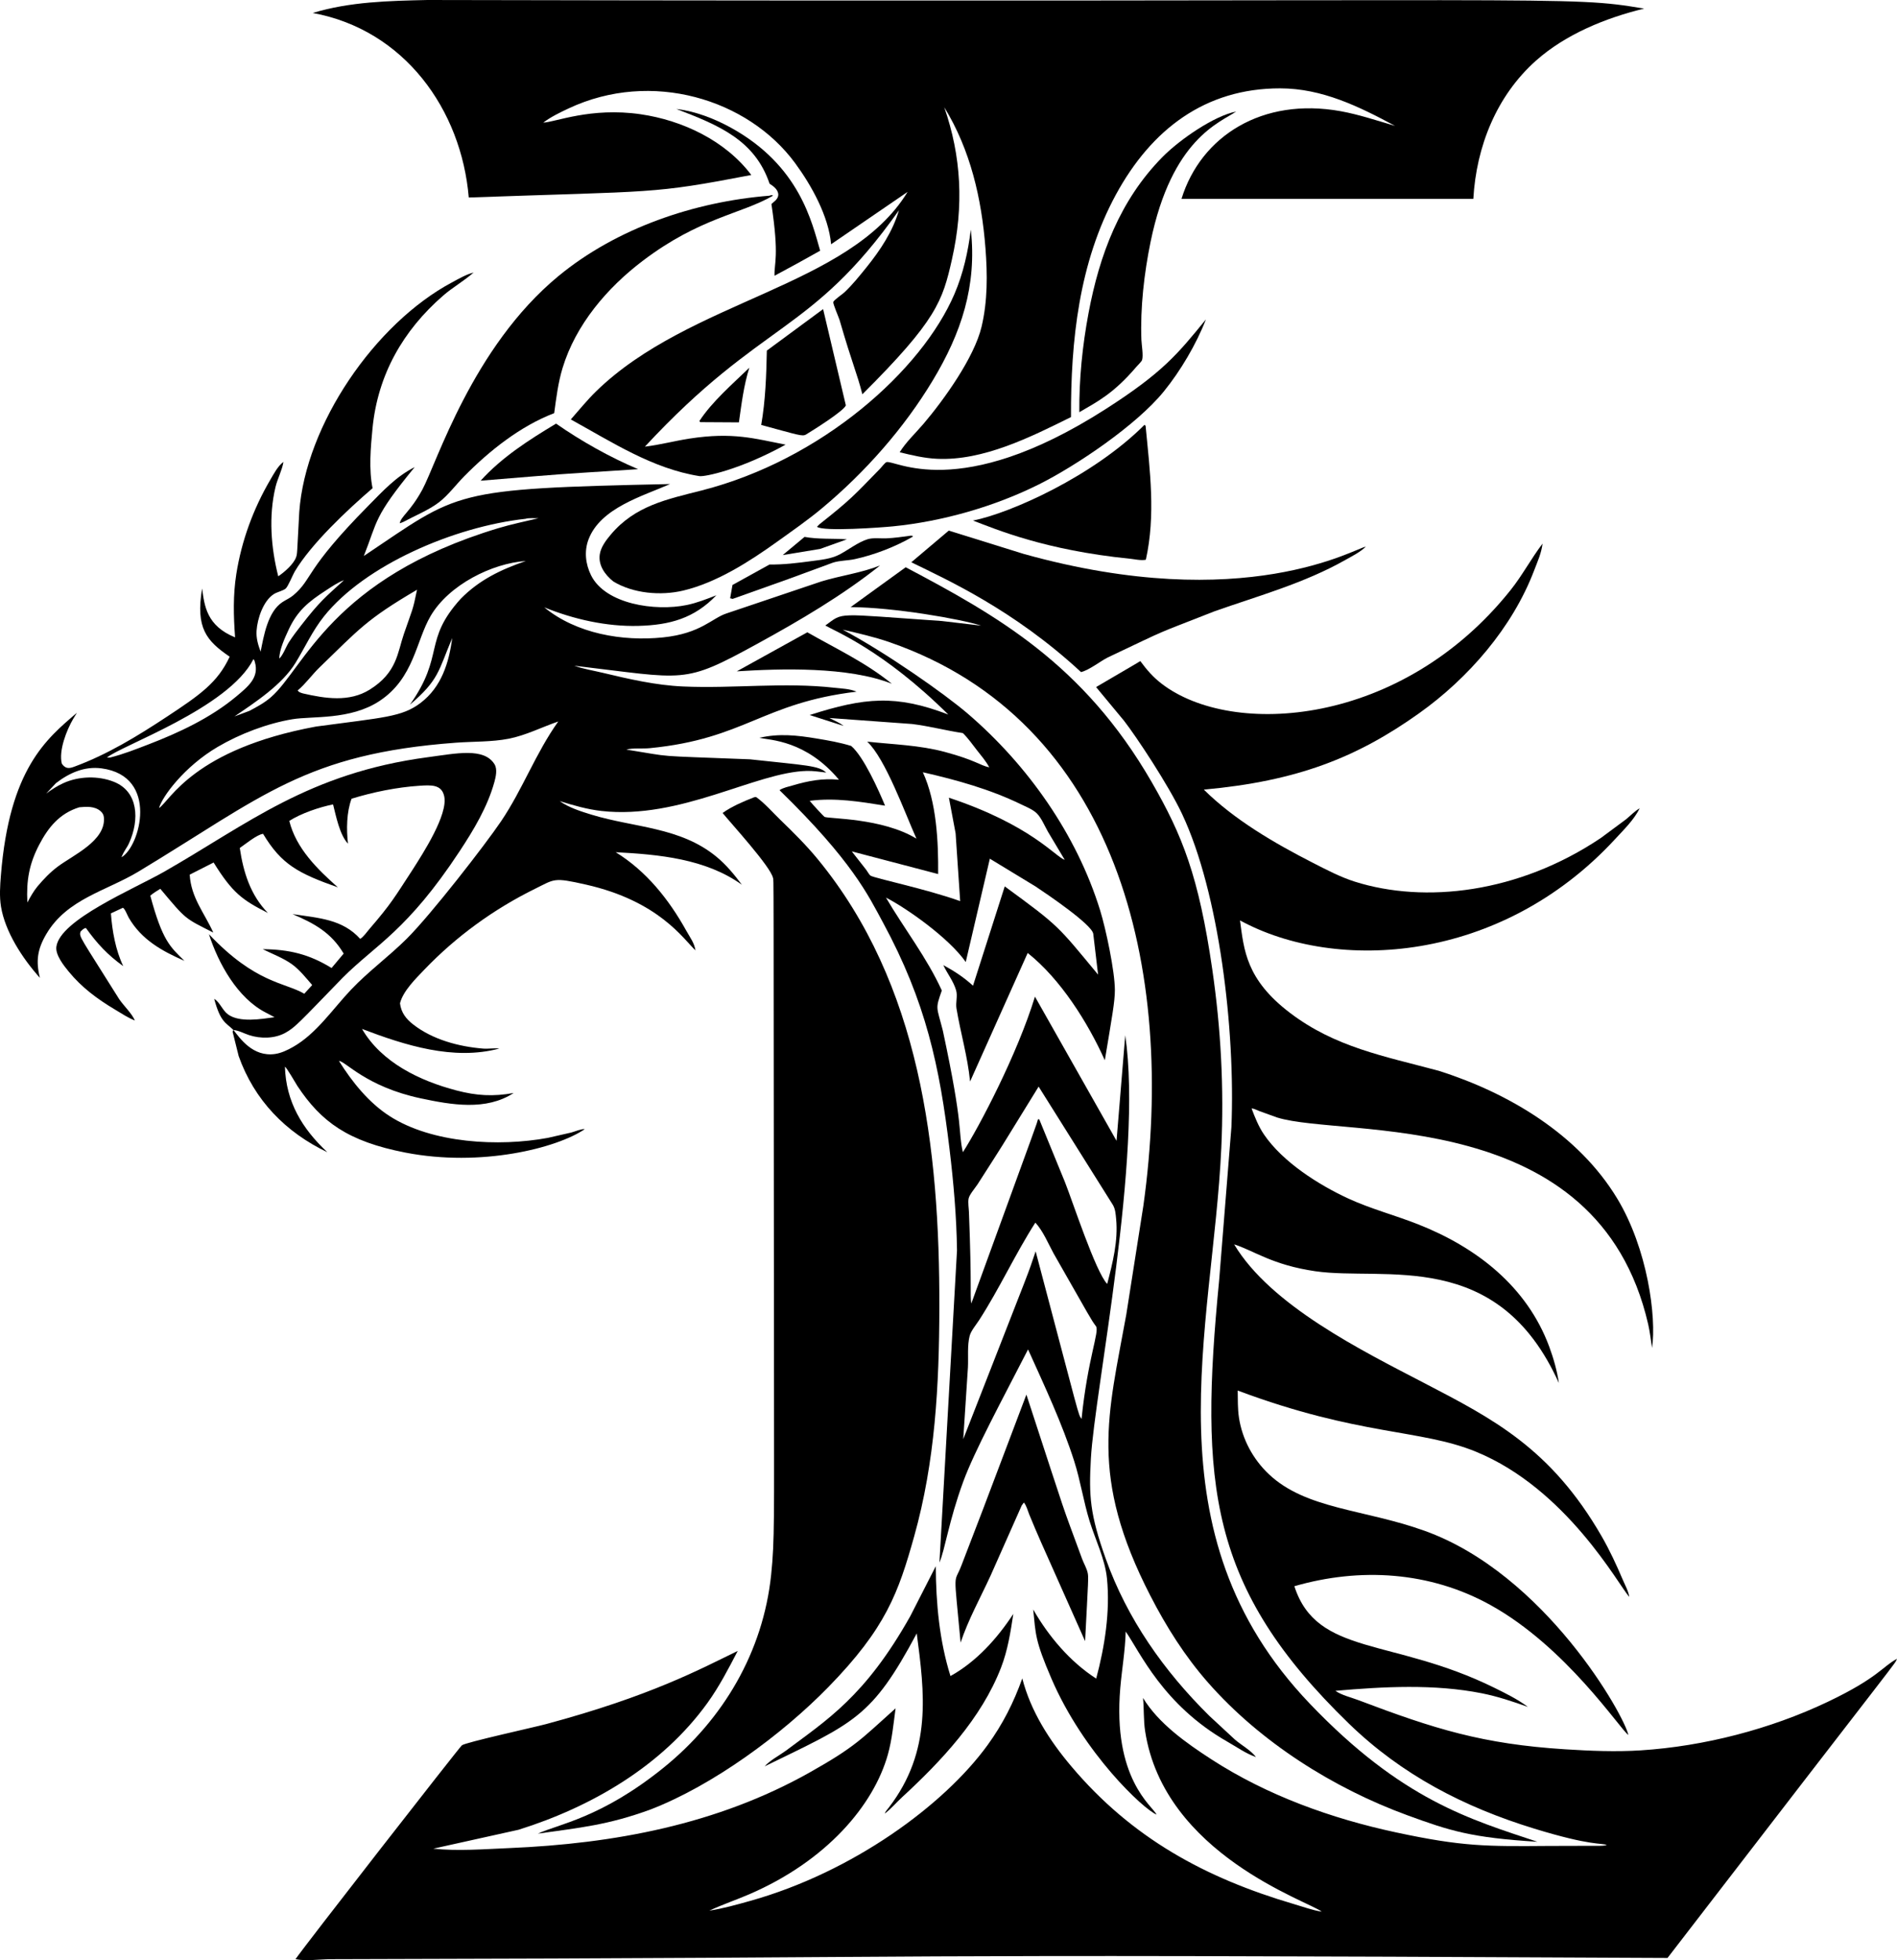 <?xml version="1.0" encoding="utf-8"?>
<svg version="1.1" id="Layer_1" xmlns="http://www.w3.org/2000/svg" xmlns:xlink="http://www.w3.org/1999/xlink" x="0px" y="0px"
	 viewBox="0 0 4840.843 5000" enable-background="new 0 0 4840.843 5000" xml:space="preserve">
<g>
	<path d="M1196.207,503.813c481.693-17.033,463.83-8.118,720.997-57.434
		c-65.984-87.653-175.658-139.493-282.631-154.97c-127.618-18.465-218.312,20.576-248.255,21.295
		c19.79-14.779,42.447-25.689,64.73-36.154c211.284-99.221,457.599-24.031,577.832,139.386
		c41.876,56.916,85.566,135.352,91.971,207.126l195.182-133.574c-148.293,243.551-555.406,274.789-795.414,509.249
		c-22.614,22.085-43.055,47.506-64.046,71.182c104.38,57.396,208.514,125.702,328.286,144.59
		c12.957,2.045,102.248-15.512,219.85-80.266c-78.729-15.313-134.31-32.553-245.175-15.462
		c-38.225,5.892-75.287,15.942-113.891,20.527c301.707-324.985,422.348-283.604,648.331-602.975
		c-15.739,53.959-47.784,102.058-82.801,145.47c-17.645,21.877-36.522,45.473-57.049,64.538
		c-4.569,4.243-26.606,19.209-27.759,24.13c-1.073,4.547,13.562,37.969,15.969,45.542
		c33.855,116.774,44.078,133.884,58.272,189.775c189.528-189.042,204.578-237.755,228.544-343.919
		c31.09-137.654,23.738-263.318-19.577-388.395c67.089,109.494,95.317,233.066,105.164,359.83
		c5.182,66.747,5.615,134.231-9.874,199.804c-18.761,79.415-97.262,188.077-148.246,247.977
		c-19.748,23.201-44.934,46.743-60.791,72.543c31.367,7.691,63.086,15.238,95.477,16.705
		c117.808,5.359,238.621-55.406,341.677-106.461c-0.726-194.103,20.244-393.864,114.531-567.275
		c90.714-166.843,228.135-271.231,418.815-271.218c107.219,0.007,201.298,46.073,293.557,95.72
		c-45.558-13.338-92.184-29.045-138.89-37.477c-199.598-36.028-356.414,63.312-406.022,223.59l744.71,0.032
		c7.504-133.206,59.008-262.835,159.95-352.627c75.767-67.395,178.172-109.096,276.019-132.677
		C3990.258-12.377,4053.964,6.262,1090.83,0c-97.879,2.186-198.277,4.29-292.687,33.117
		C1031.718,75.962,1177.357,279.548,1196.207,503.813z"/>
	<path d="M1976.464,703.414c71.103-38.398,44.384-23.702,116.479-63.934
		c-21.165-72.659-52.422-216.666-226.543-313.064c-42.724-23.654-91.731-42.755-140.438-48.368
		c109.352,41.566,200.589,79.873,237.868,190.599c6.545,4.572,21.683,12.86,22.235,27.871
		c0.197,5.321-2.845,10.023-6.309,13.999l-11.176,9.965C1988.898,656.873,1975.346,668.865,1976.464,703.414z"/>
	<path d="M3154.512,284.497c-55.847,10.804-143.746,71.076-188.253,116.223
		c-108.522,110.069-160.725,249.338-188.617,398.598c-15.542,83.18-24.081,167.535-23.372,252.14
		c46.368-27.139,86.954-47.111,145.604-115.774c3.021-3.533,13.311-13.444,14.57-17.431
		c3.592-11.342-1.276-38.807-1.766-51.536c-3.128-81.264,7.002-169.643,23.297-249.13
		C2990.115,353.449,3113.615,312.518,3154.512,284.497z"/>
	<path d="M1077.737,1248.946c-30.537,56.18-54.603,68.124-57.615,85.891l8.86-3.341
		c29.018-15.654,65.162-30.272,91.106-50.159c23.719-18.183,43.231-44.837,64.26-66.176
		c64.383-65.344,143.485-128.259,229.863-161.269c5.257-38.732,9.954-77.555,21.343-115.091
		c33.576-110.646,113.773-204.688,204.698-273.564c145.968-110.572,250.149-118.612,332.582-166.136
		c-4.515-2.327-4.627-1.228-9.281,0.08c-190.72,15.11-390.107,82.54-538.823,205.3
		C1205.358,885.553,1114.363,1181.617,1077.737,1248.946z"/>
	<path d="M1791.342,1250.862c-89.185,22.806-170.39,38.716-232.836,112.924
		c-11.955,14.208-25.181,31.634-27.972,50.367c-4.061,27.329,12.582,51.435,34.548,69.074
		c50.655,30.78,121.048,36.848,178.391,23.228c85.54-20.319,169.793-74.476,240.244-125.013
		c38.706-27.764,78.035-55.016,114.611-85.582c109.455-91.48,208.151-202.964,281.778-325.153
		c72.837-120.882,113.245-241.727,97.292-384.871c-7.21,56.83-19.134,111.179-41.79,164.113
		C2352.357,944.439,2097.753,1172.494,1791.342,1250.862z"/>
	<path d="M727.12,2721.154c4.12,1.217,27.604,42.666,31.959,49.219c60.64,91.284,128.614,141.171,275.533,169.718
		c192.516,37.423,385.77-11.051,457.607-59.798c-8.678-1.062-25.427,6.17-34.27,8.561l-59.873,13.663
		c-125.423,23.199-295.577,13.96-403.7-55.416c-53.303-34.206-96.187-87.626-129.395-140.812
		c16.62,0.652,69.548,65.867,208.946,95.472c77.913,16.54,166.446,32.248,236.865-13.706
		c-52.331,9.431-94.511,7.018-146.084-6.517c-93.171-24.455-190.688-70.899-240.868-156.882
		c109.493,41.577,233.15,81.339,350.398,49.988c-13.946-1.51-27.642,1.286-41.63,0.144
		c-61.831-5.049-128.755-22.934-178.31-61.628c-18.302-14.288-30.689-30.326-33.576-53.901
		c7.712-31.078,39.992-62.701,61.645-85.336c81.072-84.739,177.574-154.88,282.749-206.635
		c51.111-25.155,46.534-29.654,129.539-10.952c187.232,42.205,249.587,139.476,280.16,167.972
		c-3.603-20.245-12.476-30.438-23.83-50.805c-44.272-79.412-101.62-151.459-179.784-199.638
		c110.667,5.775,229.66,16.743,321.988,82.978c-19.524-26.019-40.066-51.066-65.343-71.764
		c-92.504-75.735-208.727-73.611-317.777-106.797c-26.958-8.203-58.816-18.253-81.766-34.788
		c34.82,10.813,70.019,21.039,106.381,25.144c201.892,22.779,394.448-99.576,525.01-102.144
		c16.193-0.315,32.643,2.359,48.718,4.174c-19.566-17.908-51.224-18.146-194.573-33.763
		c-258.613-10.057-188.507-4.731-315.594-24.845c17.821-4.579,41.102-1.745,59.841-3.576
		c243.133-23.779,287.173-115.399,527.7-144.099c-16.716-7.435-37.969-7.942-56.099-9.991
		c-129.315-14.597-257.547,2.423-386.92-3.288c-69.459-3.069-137.844-18.925-205.247-35.017
		c-23.937-5.716-48.857-9.644-72.052-17.89c287.083,33.566,275.741,48.916,467.661-56.276
		c107.176-58.757,216.952-123.102,312.606-199.473c-47.768,19.113-100.388,25.709-149.714,40.75l-241.391,81.371
		c-37.629,11.892-65.648,51.402-162.892,61.404c-103.349,10.637-220.667-9.431-302.886-76.781
		c74.476,30.384,159.145,49.508,239.955,47.378c80.047-2.108,142.621-19.001,199.206-78.073
		c-24.69,9.644-49.492,19.47-75.543,24.84c-80.513,16.588-207.723-1.973-244.284-76.034
		c-14.069-28.49-17.687-61.458-6.388-91.256c30.523-80.469,137.833-110.234,208.209-141.329
		c-563.255,12.142-535.449,18.853-781.591,183.584c35.983-90.359,23.506-97.387,129.801-226.719
		c-47.314,23.953-80.464,60.31-117.253,97.505c-165.572,167.407-141.823,186.533-192.502,229.457
		c-8.358,7.077-18.6,11.373-27.7,17.325c-37.542,24.546-47.517,85.844-55.71,126.417
		c-6.495-17.452-11.576-34.398-10.322-53.265c2.044-30.78,16.988-76.589,44.459-93.796
		c8.278-5.182,22.785-8.123,29.68-13.711c6.138-4.969,18.301-35.295,23.233-43.594
		c42.069-70.835,134.801-157.707,198.656-212.58c-9.879-47.667-4.868-104.097-0.171-152.479
		c13.247-136.563,77.678-249.69,180.349-338.843c24.424-21.21,49.925-34.99,77.731-58.848
		c-19.219,4.857-37.755,15.83-55.261,25.181c-196.802,105.069-373.593,362.767-389.733,585.636
		c-5.959,108.583-4.783,105.8-8.113,115.422c-6.084,17.591-30.235,38.47-45.5,48.632
		c-18.6-73.226-24.786-153.386-7.04-227.61c5.129-21.445,16.892-43.039,20.324-64.175
		c-14.224,10.301-24.989,30.988-33.784,46.002c-43.151,73.664-73.227,155.51-86.506,239.955
		c-8.577,54.536-7.173,106.835-3.138,161.653c-72.994-29.765-78.167-80.763-84.136-124.704
		c-16.948,101.024,11.007,133.42,70.339,173.966c-30.751,66.028-75.272,97.069-159.956,152.927
		c-75.191,49.599-152.414,96.87-237.44,127.975c-12.788,4.677-21.762,5.162-30.901-7.883
		c-8.496-33.005,12.031-85.539,28.744-113.971l9.701-15.931c-77.676,66.332-172.154,142.886-193.943,414.524
		c-2.111,26.312-4.063,53.938,0.262,80.074c10.54,63.693,54.291,131.561,99.255,181.497
		c-10.738-42.826-6.313-72.938,16.099-111.211c52.87-90.289,152.846-109.999,235.86-160.062
		c316.013-190.561,424.894-300.31,810.406-328.596c43.456-3.186,91.154-1.713,133.804-10.05
		c43.658-8.534,84.621-29.59,126.614-44.005c-57.492,80.485-90.668,172.648-145.684,254.157
		c-40.787,60.424-179.958,239.47-241.257,300.276c-45.473,45.1-97.345,82.892-141.601,129.417
		c-46.668,49.065-88.646,112.759-148.614,146.554c-13.898,7.835-29.509,15.393-45.388,17.688
		c-57.334,8.297-89.802-40.509-106.37-61.09l-2.156,4.158l15.521,62.322
		c39.906,112.407,119.713,194.429,226.265,245.186C770.833,2878.837,729.77,2810.235,727.12,2721.154z
		 M736.199,1606.938c22.427-48.889,51.173-72.223,95.136-100.628c14.784-9.554,29.915-20.303,46.498-26.43
		c-47.147,43.118-60.885,53.11-109.119,115.124c-10.888,13.999-21.872,28.25-31.463,43.178
		c-7.387,11.496-14.987,32.93-24.455,41.684C712.625,1657.786,727.035,1626.905,736.199,1606.938z M147.807,2210.271
		c-19.919,14.859-36.153,31.917-52.163,50.831c-10.461,12.825-17.967,26.456-25.8,40.958
		c-2.913-55.544,4.47-98.268,30.319-147.59c23.519-44.875,52.462-79.834,102.142-95.232
		c18.402-1.799,39.345-3.063,54.134,9.698c5.471,4.718,8.246,9.682,8.78,17.02
		C269.482,2144.902,186.987,2181.05,147.807,2210.271z M309.928,2186.751c7.858-19.096,13.223-22.4,19.358-35.956
		c27.325-60.373,23.53-131.755-38.567-156.487c-40.168-16.001-89.589-14.507-128.755,3.24
		c-15.917,7.216-30.192,16.407-44.187,26.798l24.962-26.627c33.717-26.008,72.645-43.557,116.32-37.761
		C406.962,1979.571,357.428,2160.26,309.928,2186.751z M281.747,1932.139l-8.95,0.432
		c34.258-30.032,310.939-126.102,373.988-251.281c2.845,3.96,2.103,2.284,3.629,7.6
		c11.253,39.139-16.399,61.776-48.051,88.154c-64.906,54.082-145.716,91.971-224.157,122.046
		C346.466,1911.265,314.774,1923.893,281.747,1932.139z M1175.59,1527.489
		c-96.913,107.071-39.712,143.263-129.635,270.164c74.846-64.057,72.091-85.217,108.068-170.177
		c-8.39,63.577-27.593,124.928-80.41,165.272c-47.93,36.612-95.388,37.29-267.084,60.556
		c-312.426,57.737-372.617,189.205-400.653,207.975c7.169-27.931,63.74-105.615,149.719-156.108
		c56.409-33.128,125.862-59.648,190.431-70.493c50.169-8.425,147.627,2.556,222.028-46.3
		c88.464-58.102,93.329-153.255,130.852-217.181c46.623-79.425,156.873-134.47,242.933-140.155
		C1278.192,1452.907,1223.299,1479.005,1175.59,1527.489z M759.48,1761.349c20.575-17.143,36.693-40.355,56.158-59.136
		c100.498-96.977,118.468-121.583,248.537-197.866c-11.161,55.093-11.182,47.718-33.512,112.7
		c-16.471,47.933-17.353,98.549-87.29,142.113c-52.129,32.461-113.752,22.608-170.129,9.677
		C767.486,1766.996,763.312,1766.334,759.48,1761.349z M1271.392,1347.332
		c-425.732,128.377-495.14,357.19-579.631,430.792c-16.77,14.613-35.93,24.989-55.523,35.268l-37.91,14.101
		c53.81-36.592,121.741-80.955,155.921-136.883c24.439-39.986,42.97-81.44,72.581-118.513
		c104.276-130.538,332.235-228.804,514.373-248.74c8.523-2.658,23.601-1.11,32.909-1.457
		C1339.767,1330.151,1305.257,1337.116,1271.392,1347.332z"/>
	<path d="M2158.489,1034.102l-58.037-245.613l-143.576,105.794c-1.393,63.838-3.426,126.668-14.405,189.732
		c95.68,25.764,104.997,30.006,114.542,24.22C2074.876,1097.406,2152.287,1049.068,2158.489,1034.102z"/>
	<path d="M2261.817,1179.018c-4.094,1.788-11.838,12.265-15.622,16.172c-66.312,67.895-73.219,77.488-155.11,142.178
		l-6.25,6.346c15.585,12.799,164.295,1.836,193.362-1.03c126.326-12.457,259.548-50.421,373.161-107.208
		c94.412-47.194,248.256-150.471,318.439-236.86c42.858-52.742,82.855-120.439,107.481-183.861
		c-70.891,86.731-108.726,134.743-256.388,229.12C2444.895,1284.197,2281.2,1170.536,2261.817,1179.018z"/>
	<path d="M1784.746,1073.976l2.119,2.877l98.696,0.576c6.73-47.085,12.244-93.833,26.601-139.407
		C1869.41,979.524,1817.457,1023.982,1784.746,1073.976z"/>
	<path d="M1628.318,1196.796c-72.388-30.662-144.798-71.246-209.315-116.213
		c-68.775,41.289-138.233,85.604-192.481,145.599C1476.684,1205.776,1384.527,1212.616,1628.318,1196.796z"/>
	<path d="M2920.727,1083.524c-131.324,131.435-342.226,225.339-437.848,244.38
		c59.706,22.42,182.447,75.242,399.767,97.26c11.811,1.201,30.08,5.305,41.368,2.599
		c25.325-113.96,10.354-226.82-0.646-341.367L2920.727,1083.524z"/>
	<path d="M3100.43,1558.845c111.884-39.282,228.662-71.604,332.411-130.319c17.197-9.735,38.236-20.143,52.39-33.998
		c-24.774,2.593-307.867,175.618-871.938,18.728l-192.219-59.755l-95.531,80.773
		c89.326,43.795,261.138,120.825,433.188,280.235c21.685-5.94,47.261-26.585,67.713-37.243
		C2995.02,1597.505,2932.303,1624.936,3100.43,1558.845z"/>
	<path d="M2125.659,1435.171c17.309-5.572,37.158-4.964,55.187-8.833c49.78-10.685,104.305-31.741,148.268-57.273
		l-0.363-2.295l-4.649-0.374c-20.57,2.786-41.47,5.946-62.226,6.805c-14.64,0.614-33.955-1.964-47.56,2.183
		c-24.556,7.477-48.915,26.899-71.758,38.93c-21.648,11.4-47.736,13.765-71.609,16.956
		c-35.461,4.739-71.412,9.249-107.257,8.668l-94.495,52.187l-5.983,33.961l6.378,1.58
		C2044.52,1465.429,1986.744,1486.344,2125.659,1435.171z"/>
	<path d="M1997.332,1415.93l95.349-15.681l68.434-24.508c-35.994-2.583-72.485,0.245-108.062-6.186
		L1997.332,1415.93z"/>
	<path d="M4663.883,4341.192c-146.085,69.485-315.242,113.298-476.687,123.652
		c-63.683,4.083-129.202,1.393-192.796-2.652c-211.234-13.436-333.534-51.738-528.356-125.526
		c-17.533-6.639-43.759-12.975-58.228-23.697c122.563-10.68,252.161-17.789,373.625,6.341
		c40.462,8.038,78.809,20.964,117.552,34.74c-26.633-19.732-56.265-34.345-85.913-48.942
		c-260.247-128.119-452.594-80.504-510.065-258.918c167.919-48.563,345.632-37.643,500,47.757
		c193.664,107.154,330.345,315.87,352.223,331.686c-8.708-47.158-211.596-410.312-520.104-520.895
		c-154.594-55.399-302.195-54.663-397.029-144.137c-40.541-38.246-68.193-89.467-76.498-144.665
		c-3.384-22.48-2.797-46.156-3.181-68.877c310.762,116.243,465.866,97.805,607.886,155.98
		c231.761,94.925,364.143,340.372,391.302,370.37c-1.932-14.171-10.69-30.086-16.305-43.226
		c-16.39-38.353-33.528-75.634-54.407-111.804c-129.356-224.081-277.793-299.507-451.041-389.696
		c-160.599-83.602-393.161-198.416-486.502-354.54c50.98,16.223,97.115,52.575,207.062,68.54
		c176.731,25.659,465.541-61.618,621.475,285.07c-4.078-30.016-13.85-63.95-24.439-92.51
		c-57.199-154.272-186.364-253.987-335.753-312.642c-57.866-22.721-119.74-39.047-176.048-64.916
		c-76.263-35.039-168.394-93.412-216.306-164.017c-13.626-20.084-23.03-43.573-31.5-66.198
		c6.197,0.123,13.775,4.393,19.582,6.634l45.558,16.423c171.707,53.405,818.149-32.783,946.964,527.636
		c4.531,19.721,6.65,40.168,9.826,60.166c11.589-78.873-11.321-252.881-89.094-381.397
		c-98.845-163.356-277.161-269.102-455.386-325.559c-140.595-37.58-264.555-60.337-379.454-147.68
		c-112.353-85.405-117.35-160.531-127.559-235.878c245.86,134.06,664.907,108.946,956.672-206.763
		c24.654-26.676,48.065-49.222,63.342-79.14c-11.881,6.303-24.081,19.262-34.73,27.887l-64.196,47.565
		c-210.794,141.712-450.412,167.674-628.012,111.628c-37.227-11.753-73.2-30.753-107.919-48.499
		c-97.099-49.647-199.723-109.306-277.433-186.295c239.034-21.733,391.115-82.117,549.519-194.888
		c125.648-89.457,237.831-218.676,293.172-363.72c9.545-25.015,18.404-43.789,21.653-68.94
		c-28.949,37.92-51.371,80.688-81.472,118.438c-277.659,348.201-710.099,377.833-890.768,238.818
		c-21.722-16.716-38.065-35.546-54.199-57.572c-6.154,3.907,7.588-4.23-112.882,66.293l71.225,85.817
		c30.749,39.585,112.869,162.719,148.454,238.37c94.605,201.154,135.912,550.164,125.675,797.81l-31.271,390.71
		c-50.553,520.331-27.152,784.084,331.189,1131.39c135.117,130.959,293.995,212.928,472.754,267.768
		c146.93,45.077,171.167,35.947,185.329,41.913c-15.254,3.243-4.519,1.54-149.148,2.285
		c-157.747,1.225-218.184,2.003-388.506-34.483c-165.298-35.423-329.529-94.421-471.846-186.679
		c-62.984-40.825-134.471-91.09-174.025-156.29c2.669,27.919,1.068,56.734,5.279,84.285
		c48.195,315.297,418.262,434.364,450.716,460.92c-23.778-3.806-47.464-12.489-70.574-19.283
		c-226.648-66.644-414.168-168.534-568.903-352.042c-55.379-65.674-103.083-139.824-124.661-223.719
		c-22.069,61.762-49.796,116.575-88.448,169.883c-111.129,153.267-344.193,324.148-605.313,397.456
		c-34.382,9.655-69.507,19.561-104.817,25.052c33.091-15.574,68.37-27.336,102.037-41.865
		c197.178-85.105,317.254-227.035,353.547-356.456c10.653-37.99,14.4-78.734,19.657-117.77
		c-88.018,78.694-101.878,97.595-219.535,163.74c-236.022,132.677-499.3,181.544-767.009,192.769
		c-62.531,2.621-131.06,8.107-193.228,1.452l217.689-48.232c186.177-58.277,366.18-162.747,482.093-323.616
		c30.102-41.775,53.415-86.981,77.154-132.502c-95.187,46.028-220.344,114.436-488.85,186.546
		c-30.689,8.241-206.032,46.663-215.014,54.167c-7.339,6.132-407.309,519.231-424.601,545.558
		c25.629,5.321,62.467,0.235,89.174-0.016c1790.65-3.692,1193.63-14.179,3411.987-3.09
		c627.703-815.219,575.684-743.284,585.603-763.145C4804.163,4250.786,4792.042,4280.227,4663.883,4341.192z"/>
	<path d="M3093.46,2472.2c-34.536-237.162-76.134-341.465-154.582-477.348
		c-174.338-301.989-396.115-425.288-627.682-547.901l-140.502,101.674c109.954,0.698,280.909,30.283,333.057,47.255
		l-100.44-11.795c-277.426-18.931-248.622-23.362-297.239,11.47c23.91,14.379,147.697,62.67,313.758,227.082
		c-133.971-51.221-213.102-43.707-353.728,1.297l86.612,27.705c-11.043-8.764-23.9-13.562-36.245-20.132
		l211.257,15.313c43.712,5.369,85.94,16.689,129.358,23.179c13.209,12.788,24.434,28.933,35.764,43.461
		c10.915,13.994,23.398,28.239,31.612,43.936c-24.729-5.335-34.388-18.051-113.058-39.25
		c-65.172-17.554-131.664-19.054-198.346-26.345c46.424,43.615,96.024,181.488,125.579,247.444
		c-87.599-53.223-223.241-50.29-234.655-55.555c-1.451-0.667-29.884-30.994-37.787-40.947
		c65.722-8.353,127.623,2.065,192.342,12.361c-16.037-38.493-54.292-124.913-86.473-152.329
		c-28.864-8.897-57.994-13.951-87.744-18.883c-50.052-8.299-96.353-13.589-146.575-1.799
		c28.24,6.086,118.86,6.2,203.16,106.846c-41.838-4.01-77.311,2.559-118.027,14.523
		c-10.61,3.117-24.679,5.844-33.72,12.084c185.731,180.69,226.749,268.813,263.668,336.9
		c110.384,203.595,144.931,368.488,170.108,577.602c10.397,86.351,17.986,172.36,19.176,259.409l-44.806,796.31
		c14.392-33.384,23.662-105.051,60.599-205.989c28.67-78.319,98.624-207.494,165.528-337.69
		c41.87,92.979,86.82,188.008,117.808,285.204c15.974,50.105,23.628,102.479,39.207,152.697
		c14.752,47.56,39.49,96.913,44.411,146.554c8.332,84.115-5.785,174.046-27.556,255.22
		c-66.48-42.708-121.555-107.817-160.677-176.181c6.382,63.573,4.504,78.615,46.322,175.867
		c82.1,190.905,235.839,334.481,268.519,347.217c-10.44-21.799-112.68-91.235-92.638-323.237
		c4.152-48.136,12.548-95.28,13.775-143.672c36.423,51.967,94.842,187.121,259.265,280.854
		c25.343,14.451,45.636,29.467,73.114,39.367c-11.539-16.123-37.739-30.929-53.078-44.106l-66.304-61.41
		c-115.625-114.312-209.315-247.161-264.053-400.813c-40.241-112.957-43.076-159.422-37.798-254.659
		c9.664-174.49,133.154-769.647,87.69-1080.33l-22.203,269.385l-208.178-367.803
		c-44.635,146.037-141.733,331.036-183.946,396.922c-13.158-58.155,3.26-56.548-51.093-310.097
		c-16.006-63.031-19.758-53.697-2.636-102.464c-37.659-83.105-96.342-158.21-142.583-237.009
		c53.433,27.408,160.625,102.956,203.657,164.306l61.495-263.519l116.378,70.686
		c27.022,17.885,143.57,96.577,147.483,120.701l12.356,104.358c-104.06-125.324-97.166-121.927-238.189-225.086
		l-80.966,253.256c-24.557-22.096-46.871-36.672-75.799-52.481c10.13,21.904,25.624,40.307,32.594,64.121
		c4.467,15.243-1.585,31.111,1.035,46.765c10.525,62.813,28.404,122.153,34.681,186.055l146.981-327.885
		c83.682,66.363,153.359,176.917,196.842,273.697c18.779-113.144,25.726-149.775,25.656-179.276
		c-0.11-47.685-22.741-155.038-37.697-203.39c-59.803-193.362-184.897-370.498-337.802-501.542
		c-59.02-50.583-208.373-155.458-318.967-214.193c40.28,9.281,80.736,18.541,119.841,32.066
		c578.664,200.193,732.192,830.146,647.392,1437.031l-43.653,277.935c-46.001,254.891-96.035,411.318,61.522,717.379
		c40.899,79.449,87.909,153.957,146.97,221.222c133.462,152.003,319.789,269.534,508.763,338.619
		c108.871,39.802,162.946,57.192,331.899,67.665c-170.451-57.068-345.389-105.903-580.928-352.383
		c-417.475-436.81-246.897-954.503-225.763-1417.262C3123.61,2774.467,3115.641,2624.561,3093.46,2472.2z
		 M2471.718,3057.317c1.975-10.039,16.706-26.953,22.88-36.341c75.762-118.334,41.053-62.955,155.814-249.204
		l189.674,302.08c6.229,10.867,6.875,22.961,8.07,35.14c5.513,56.297-8.727,111.99-22.779,166.11
		c-29.508-30.568-88.296-210.81-107.982-260.258l-65.285-159.369l-3.288-0.55
		c-6.475,21.491,13.846-35.44-170.267,470.304c-3.52-23.827,1.558-39.477-5.935-232.782
		C2472.247,3082.162,2469.754,3067.287,2471.718,3057.317z M2469.984,3488.227c1.276-25.357-1.948-56.377,4.446-80.71
		c3.362-12.793,16.876-28.805,24.086-39.97c51.974-80.464,91.944-168.287,143.544-248.847
		c19.881,21.632,32.621,53.121,46.727,78.911c97.083,170.034,93.998,166.373,107.961,185.463
		c9.47,12.967-20.989,81.544-36.822,236.422c-9.681-14.755-0.991,10.581-117.141-427.526
		c-25.664,74.444,7.539-12.662-184.726,478.96L2469.984,3488.227z M2604.972,2051.442
		c12.911,6.271,30.902,13.322,41.075,23.564c11.342,11.411,20.052,32.258,27.983,46.3l43.002,71.983
		c-23.443-7.331-85.593-88.654-295.58-158.462l17.106,90.813l11.656,172.978
		c-87.977-31.441-217.985-58.176-228.646-64.938c-3.416-2.167-8.294-11.139-11.101-14.891l-36.88-47.026
		l220.416,57.818c0.747-82.79-4.04-183.69-39.047-259.703C2440.947,1989.487,2526.291,2013.231,2604.972,2051.442z
		"/>
	<path d="M2060.167,1612.895l-179.976,99.566c111.407-7.07,284.404-12.511,395.636,31.714
		C2209.587,1690.22,2133.633,1654.808,2060.167,1612.895z"/>
	<path d="M727.825,2634.745c25.901-14.15,36.877-27.791,147.2-141.308
		c85.033-84.793,163.934-118.872,298.013-322.313c35.914-54.504,71.059-112.983,88.56-176.357
		c3.677-13.322,8.065-32.706,0.315-45.281c-26.674-43.296-98.068-27.531-169.878-18.002
		c-304.68,40.439-460.184,170.53-672.888,292.009c-78.305,44.713-266.601,122.792-275.335,191.664
		c-2.627,20.719,18.832,47.747,31.352,63.016c33.457,40.798,73.145,70.152,118.132,96.983
		c16.396,9.772,33.085,21.029,50.88,27.988c-7.707-18.21-28.431-37.44-39.911-54.317
		c-101.074-161.361-102.571-158.34-98.763-172.365c4.428-4.302,7.374-8.182,13.677-9.34
		c29.002,40.227,54.92,68.236,95.301,97.329c-19.566-41.032-28.18-89.59-31.458-134.572l30.54-14.266
		c5.108,1.889,11.608,19.529,14.859,25.138c32.75,56.561,85.427,85.396,142.172,110.181
		c-36.4-35.728-56.031-51.013-87.066-166.259c7.84-6.773,16.785-11.966,25.533-17.469
		c66.934,79.734,61.257,74.106,135.202,111.633c-23.212-51.221-56.532-88.587-60.204-147.728l61.031-30.972
		c48.056,77.331,73.065,95.623,138.575,128.685c-44.507-45.526-62.734-103.819-71.785-165.757
		c13.252-8.956,44.224-34.585,59.462-36.074c46.792,78.21,89.927,100.863,190.746,136.467
		c-52.337-46.615-106.37-99.069-123.887-169.467c29.803-19.086,76.712-35.161,111.724-42.02
		c7.536,29.408,16.716,77.512,38.038,100.11c-4.17-36.052-3.681-80.565,9.164-114.659
		c54.568-16.903,116.004-29.312,172.829-33.048c29.886-1.972,57.306-3.923,63.705,27.279
		c9.521,46.538-53.323,143.714-80.688,186.674c-46.59,71.291-54.027,86.17-110.549,151.726
		c-6.8,7.888-14.443,19.374-23.206,24.898c-45.168-50.097-105.077-53.167-172.765-63.203
		c55.603,23.724,98.647,47.042,130.526,100.681l-30.854,36.789c-57.53-35.316-107.961-47.346-175.727-48.051
		c24.658,12.308,52.785,22.619,75.052,38.791c19.299,14.01,35.546,34.751,51.178,52.71l-20.169,22.208
		c-48.784-28.915-124.457-25.913-243.297-151.918c24.183,74.822,72.917,163.302,145.604,200.273l21.904,11.512
		c-33.843,4.675-89.644,14.4-119.105-7.37c-14.101-10.418-20.132-30.518-34.959-39.496
		c16.251,60.536,29.849,60.485,49.102,79.546c13.129,0.913,27.129,8.785,39.698,12.911
		C664.526,2649.892,700.413,2649.721,727.825,2634.745z"/>
	<path d="M1692.642,4509.629c-159.097,128.267-268.698,143.595-320.115,167.695
		c107.462-15.348,178.345-21.632,288.086-61.826c158.477-61.404,334.237-190.219,453.214-312.082
		c147.262-150.85,178.721-240.799,219.023-384.502c53.505-190.805,63.785-385.277,64.233-582.486
		c0.934-410.313-49.089-827.142-310.572-1145.091c-29.435-35.786-62.307-68.332-95.611-100.462
		c-19.321-18.638-39.73-42.356-61.511-57.829l-4.633,0.502c-27.294,10.664-56.873,23.148-80.826,40.211
		c20.711,25.673,122.953,137.112,128.643,165.805c1.955,9.837,1.397-85.202,2.514,1261.821
		c0.128,368.746,1.905,428.158-7.216,515.451C1947.333,4213.329,1845.889,4386.072,1692.642,4509.629z"/>
	<path d="M2612.797,3832.669c6.485,7.771,9.762,20.708,13.556,30.203c30.047,71.755,3.165,10.332,142.631,323.402
		c8.261-159.845,9.082-163.17,6.415-174.959c-2.599-11.496-9.986-23.767-14.085-35.002
		c-58.864-160.371-28.497-71.45-142.114-418.928C2481.794,3920.543,2517.972,3825.525,2453.876,3992
		c-20.116,53.004-20.573,2.67-2.572,198.048c19.368-58.373,50.938-115.23,76.626-171.185l79.353-178.7
		L2612.797,3832.669z"/>
	<path d="M2268.259,4610.604c-3.197,4.163-8.833,10.285-10.424,15.152l1.638-0.892
		c14.912-11.608,28.154-27.284,42.121-40.136c100.58-92.531,202.99-201.576,253.042-331.312
		c16.977-44.011,24.135-90.14,31.158-136.563c-41.187,62.675-94.041,121.683-160.367,158.461
		c-28.293-90.471-36.976-185.686-37.489-280.128l-65.087,127.452c-115.437,205.302-213.417,265.059-318.023,343.534
		c-16.519,11.907-40.408,24.541-53.575,39.49c229.472-111.894,272.879-123.519,388.127-339.121
		C2359.14,4317.314,2379.218,4466.101,2268.259,4610.604z"/>
</g>
</svg>
